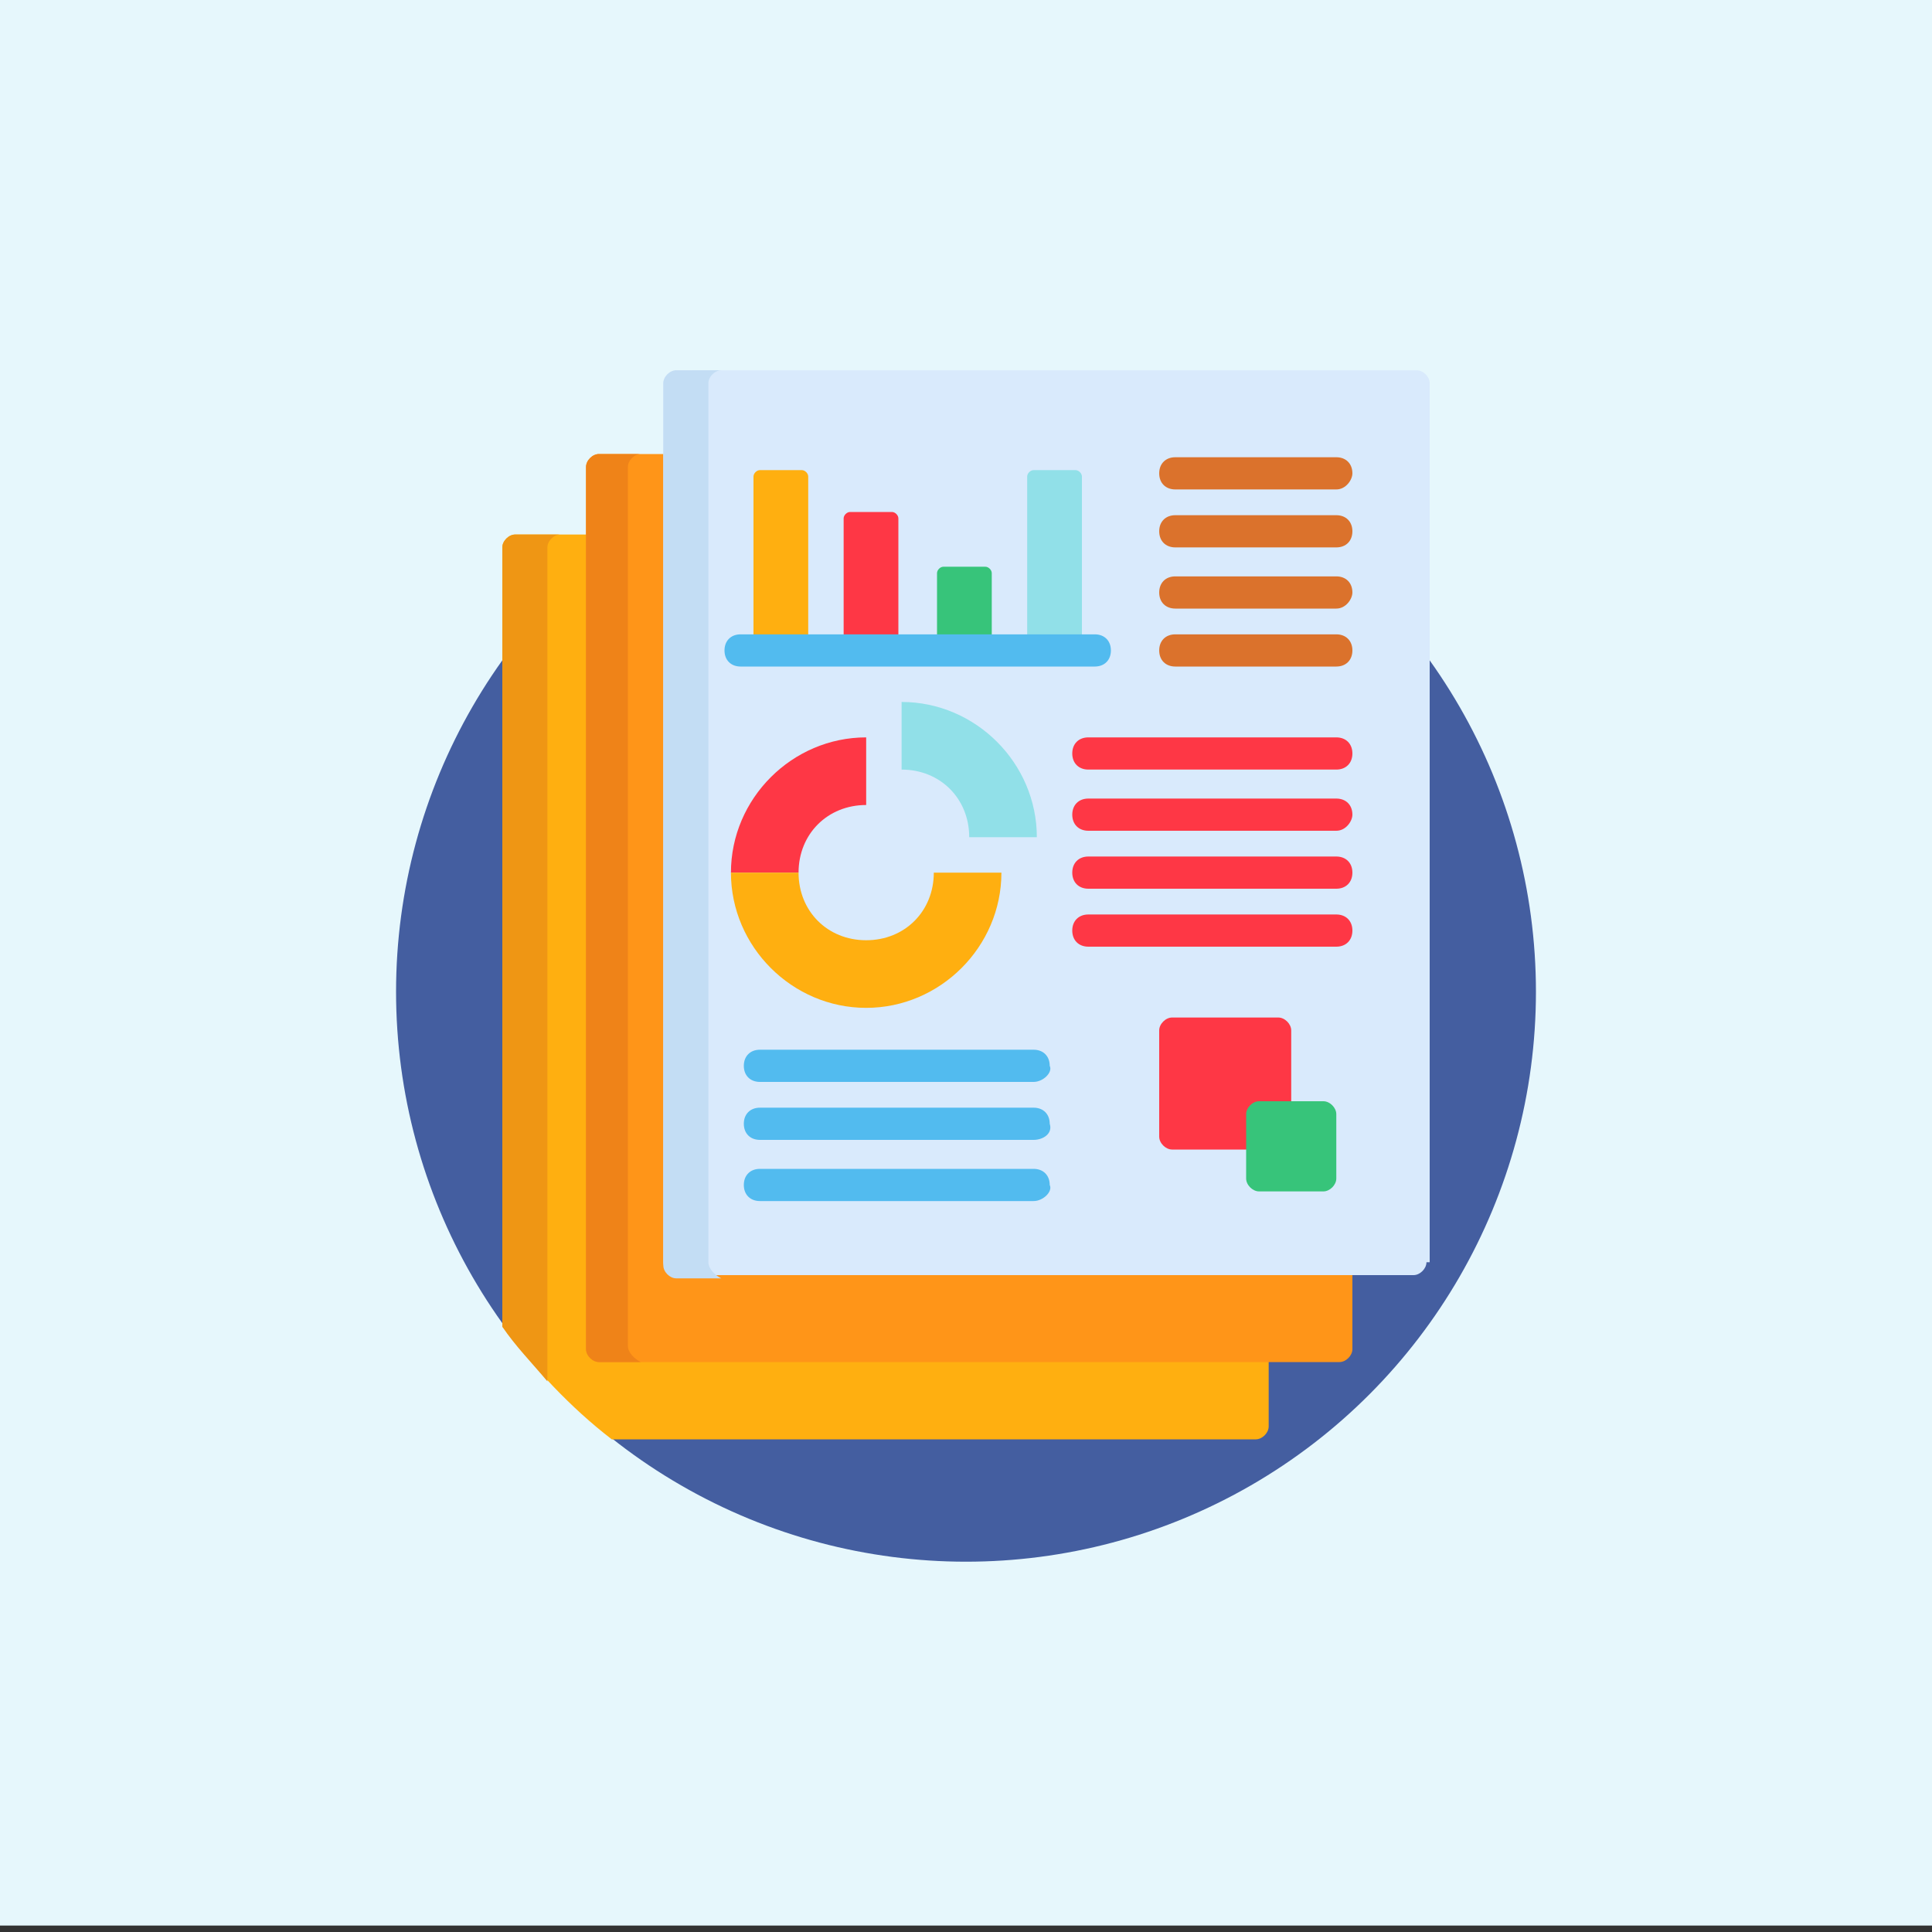 <?xml version="1.0" encoding="utf-8"?>
<!-- Generator: Adobe Illustrator 25.4.1, SVG Export Plug-In . SVG Version: 6.00 Build 0)  -->
<svg version="1.1" id="Capa_1" xmlns="http://www.w3.org/2000/svg" xmlns:xlink="http://www.w3.org/1999/xlink" x="0px" y="0px"
	 width="60px" height="60px" viewBox="0 0 60 60" style="enable-background:new 0 0 60 60;" xml:space="preserve">
<rect x="0" y="0" width="60" height="60" fill="#333333" stroke="none"/>
<style type="text/css">
	.st0{fill:#E6F7FC;}
	.st1{fill:#445EA0;}
	.st2{fill:#FFAF10;}
	.st3{fill:#EF9614;}
	.st4{fill:#FF9518;}
	.st5{fill:#EF8318;}
	.st6{fill:#D9EAFC;}
	.st7{fill:#C3DDF4;}
	.st8{fill:#DB722C;}
	.st9{fill:#52BBEF;}
	.st10{fill:#FE3745;}
	.st11{fill:#91E0E8;}
	.st12{fill:#37C47A;}
</style>
<rect class="st0" width="60" height="59.8"/>
<circle class="st1" cx="30" cy="30.8" r="17.7"/>
<path class="st2" d="M18.8,42c-0.2,0-0.4-0.2-0.4-0.4v-25H16c-0.2,0-0.4,0.2-0.4,0.4v24.2c1,1.3,2.1,2.5,3.4,3.5h20
	c0.2,0,0.4-0.2,0.4-0.4V42L18.8,42L18.8,42z"/>
<path class="st3" d="M17,17c0-0.2,0.2-0.4,0.4-0.4H16c-0.2,0-0.4,0.2-0.4,0.4v24.2c0.4,0.6,0.9,1.1,1.4,1.7V17z"/>
<path class="st4" d="M21.2,39.4c-0.2,0-0.4-0.2-0.4-0.4V14.1h-2.2c-0.2,0-0.4,0.2-0.4,0.4v27.4c0,0.2,0.2,0.4,0.4,0.4h23
	c0.2,0,0.4-0.2,0.4-0.4v-2.4L21.2,39.4L21.2,39.4z"/>
<path class="st5" d="M19.5,41.8V14.5c0-0.2,0.2-0.4,0.4-0.4h-1.3c-0.2,0-0.4,0.2-0.4,0.4v27.4c0,0.2,0.2,0.4,0.4,0.4h1.3
	C19.7,42.2,19.5,42,19.5,41.8z"/>
<path class="st6" d="M44.3,39.2c0,0.2-0.2,0.4-0.4,0.4H21c-0.2,0-0.4-0.2-0.4-0.4V11.9c0-0.2,0.2-0.4,0.4-0.4h23
	c0.2,0,0.4,0.2,0.4,0.4V39.2z"/>
<path class="st7" d="M22,39.2V11.9c0-0.2,0.2-0.4,0.4-0.4H21c-0.2,0-0.4,0.2-0.4,0.4v27.4c0,0.2,0.2,0.4,0.4,0.4h1.4
	C22.2,39.6,22,39.4,22,39.2z"/>
<g>
	<path class="st8" d="M41.5,15.2h-5c-0.3,0-0.5-0.2-0.5-0.5c0-0.3,0.2-0.5,0.5-0.5h5c0.3,0,0.5,0.2,0.5,0.5
		C42,14.9,41.8,15.2,41.5,15.2z"/>
	<path class="st8" d="M41.5,17h-5c-0.3,0-0.5-0.2-0.5-0.5c0-0.3,0.2-0.5,0.5-0.5h5c0.3,0,0.5,0.2,0.5,0.5C42,16.8,41.8,17,41.5,17z"
		/>
	<path class="st8" d="M41.5,18.9h-5c-0.3,0-0.5-0.2-0.5-0.5s0.2-0.5,0.5-0.5h5c0.3,0,0.5,0.2,0.5,0.5C42,18.6,41.8,18.9,41.5,18.9z"
		/>
	<path class="st8" d="M41.5,20.7h-5c-0.3,0-0.5-0.2-0.5-0.5c0-0.3,0.2-0.5,0.5-0.5h5c0.3,0,0.5,0.2,0.5,0.5
		C42,20.5,41.8,20.7,41.5,20.7z"/>
</g>
<g>
	<path class="st9" d="M32.1,33.6h-8.5c-0.3,0-0.5-0.2-0.5-0.5s0.2-0.5,0.5-0.5h8.5c0.3,0,0.5,0.2,0.5,0.5
		C32.7,33.3,32.4,33.6,32.1,33.6z"/>
	<path class="st9" d="M32.1,35.4h-8.5c-0.3,0-0.5-0.2-0.5-0.5c0-0.3,0.2-0.5,0.5-0.5h8.5c0.3,0,0.5,0.2,0.5,0.5
		C32.7,35.2,32.4,35.4,32.1,35.4z"/>
	<path class="st9" d="M32.1,37.3h-8.5c-0.3,0-0.5-0.2-0.5-0.5c0-0.3,0.2-0.5,0.5-0.5h8.5c0.3,0,0.5,0.2,0.5,0.5
		C32.7,37,32.4,37.3,32.1,37.3z"/>
</g>
<g>
	<path class="st10" d="M41.5,23.9h-7.7c-0.3,0-0.5-0.2-0.5-0.5c0-0.3,0.2-0.5,0.5-0.5h7.7c0.3,0,0.5,0.2,0.5,0.5
		C42,23.7,41.8,23.9,41.5,23.9z"/>
	<path class="st10" d="M41.5,25.8h-7.7c-0.3,0-0.5-0.2-0.5-0.5c0-0.3,0.2-0.5,0.5-0.5h7.7c0.3,0,0.5,0.2,0.5,0.5
		C42,25.5,41.8,25.8,41.5,25.8z"/>
	<path class="st10" d="M41.5,27.6h-7.7c-0.3,0-0.5-0.2-0.5-0.5c0-0.3,0.2-0.5,0.5-0.5h7.7c0.3,0,0.5,0.2,0.5,0.5
		C42,27.4,41.8,27.6,41.5,27.6z"/>
	<path class="st10" d="M41.5,29.4h-7.7c-0.3,0-0.5-0.2-0.5-0.5c0-0.3,0.2-0.5,0.5-0.5h7.7c0.3,0,0.5,0.2,0.5,0.5
		C42,29.2,41.8,29.4,41.5,29.4z"/>
	<path class="st10" d="M22.7,27.1h2.1c0-1.2,0.9-2.1,2.1-2.1v-2.1C24.6,22.9,22.7,24.8,22.7,27.1z"/>
</g>
<path class="st11" d="M28,21.8v2.1c1.2,0,2.1,0.9,2.1,2.1h2.1C32.2,23.7,30.3,21.8,28,21.8z"/>
<g>
	<path class="st2" d="M29,27.1c0,1.2-0.9,2.1-2.1,2.1s-2.1-0.9-2.1-2.1h-2.1c0,2.3,1.9,4.2,4.2,4.2c2.3,0,4.2-1.9,4.2-4.2H29z"/>
	<path class="st2" d="M25.1,19.8v-5c0-0.1-0.1-0.2-0.2-0.2h-1.3c-0.1,0-0.2,0.1-0.2,0.2v5H25.1z"/>
</g>
<path class="st10" d="M27.9,19.8v-3.7c0-0.1-0.1-0.2-0.2-0.2h-1.3c-0.1,0-0.2,0.1-0.2,0.2v3.7H27.9z"/>
<path class="st12" d="M30.8,19.8v-2c0-0.1-0.1-0.2-0.2-0.2h-1.3c-0.1,0-0.2,0.1-0.2,0.2v2H30.8z"/>
<path class="st11" d="M33.6,19.8v-5c0-0.1-0.1-0.2-0.2-0.2h-1.3c-0.1,0-0.2,0.1-0.2,0.2v5H33.6z"/>
<path class="st10" d="M38.9,34.6c0-0.1,0.1-0.2,0.2-0.2h1V32c0-0.2-0.2-0.4-0.4-0.4h-3.3c-0.2,0-0.4,0.2-0.4,0.4v3.3
	c0,0.2,0.2,0.4,0.4,0.4h2.4V34.6z"/>
<path class="st12" d="M41.5,36.6c0,0.2-0.2,0.4-0.4,0.4h-2c-0.2,0-0.4-0.2-0.4-0.4v-2c0-0.2,0.2-0.4,0.4-0.4h2
	c0.2,0,0.4,0.2,0.4,0.4V36.6z"/>
<path class="st9" d="M34,20.7H23c-0.3,0-0.5-0.2-0.5-0.5c0-0.3,0.2-0.5,0.5-0.5h11c0.3,0,0.5,0.2,0.5,0.5
	C34.5,20.5,34.3,20.7,34,20.7z"/>
</svg>
